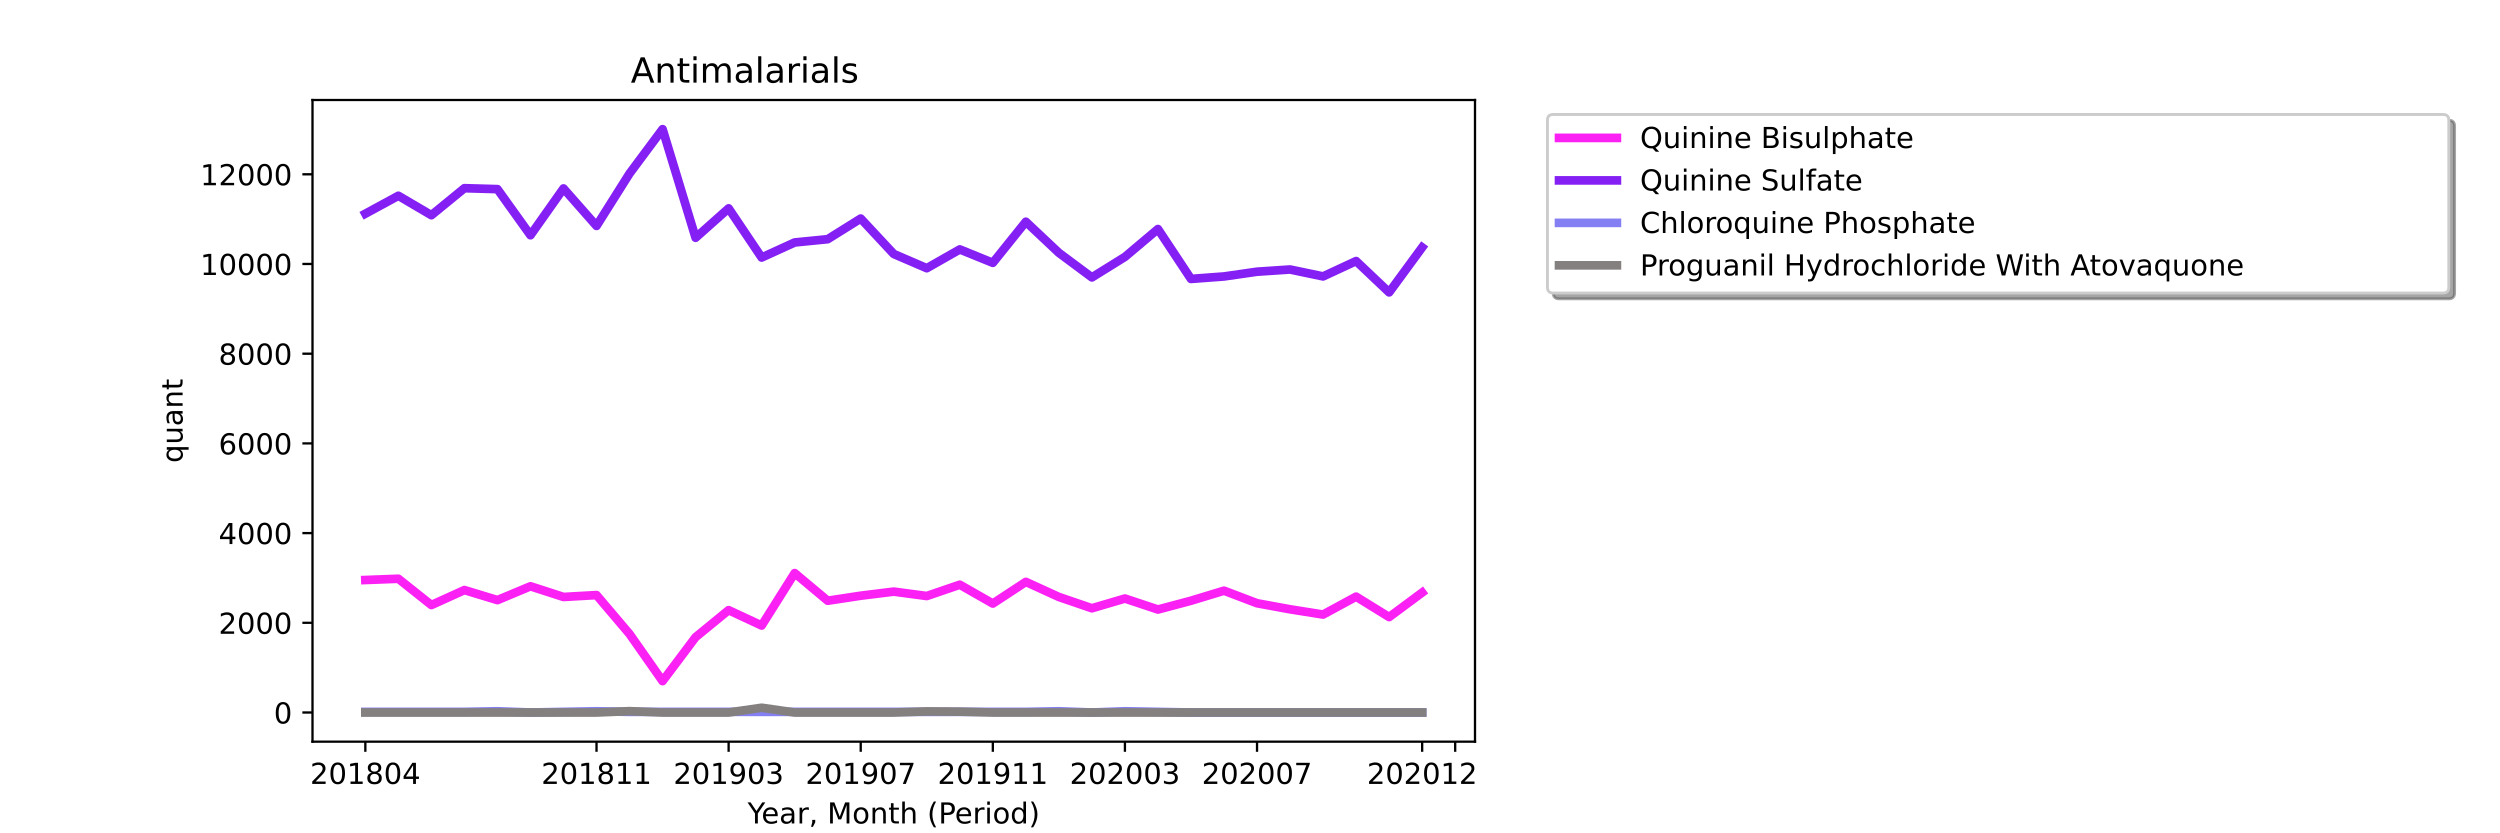 <?xml version="1.0" encoding="utf-8" standalone="no"?>
<!DOCTYPE svg PUBLIC "-//W3C//DTD SVG 1.1//EN"
  "http://www.w3.org/Graphics/SVG/1.1/DTD/svg11.dtd">
<!-- Created with matplotlib (https://matplotlib.org/) -->
<svg height="288pt" version="1.1" viewBox="0 0 864 288" width="864pt" xmlns="http://www.w3.org/2000/svg" xmlns:xlink="http://www.w3.org/1999/xlink">
 <defs>
  <style type="text/css">*{stroke-linecap:butt;stroke-linejoin:round;}</style>
 </defs>
 <g id="figure_1">
  <g id="patch_1">
   <path d="M 0 288 
L 864 288 
L 864 0 
L 0 0 
z
" style="fill:#ffffff;"/>
  </g>
  <g id="axes_1">
   <g id="patch_2">
    <path d="M 108 256.32 
L 509.76 256.32 
L 509.76 34.56 
L 108 34.56 
z
" style="fill:#ffffff;"/>
   </g>
   <g id="matplotlib.axis_1">
    <g id="xtick_1">
     <g id="line2d_1">
      <defs>
       <path d="M 0 0 
L 0 3.5 
" id="mbe19dbff1a" style="stroke:#000000;stroke-width:0.8;"/>
      </defs>
      <g>
       <use style="stroke:#000000;stroke-width:0.8;" x="126.262" xlink:href="#mbe19dbff1a" y="256.32"/>
      </g>
     </g>
     <g id="text_1">
      <!-- 201804 -->
      <g transform="translate(107.174 270.918)scale(0.1 -0.1)">
       <defs>
        <path d="M 19.188 8.297 
L 53.609 8.297 
L 53.609 0 
L 7.328 0 
L 7.328 8.297 
Q 12.938 14.109 22.625 23.891 
Q 32.328 33.688 34.812 36.531 
Q 39.547 41.844 41.422 45.531 
Q 43.312 49.219 43.312 52.781 
Q 43.312 58.594 39.234 62.25 
Q 35.156 65.922 28.609 65.922 
Q 23.969 65.922 18.812 64.312 
Q 13.672 62.703 7.812 59.422 
L 7.812 69.391 
Q 13.766 71.781 18.938 73 
Q 24.125 74.219 28.422 74.219 
Q 39.75 74.219 46.484 68.547 
Q 53.219 62.891 53.219 53.422 
Q 53.219 48.922 51.531 44.891 
Q 49.859 40.875 45.406 35.406 
Q 44.188 33.984 37.641 27.219 
Q 31.109 20.453 19.188 8.297 
z
" id="DejaVuSans-50"/>
        <path d="M 31.781 66.406 
Q 24.172 66.406 20.328 58.906 
Q 16.5 51.422 16.5 36.375 
Q 16.5 21.391 20.328 13.891 
Q 24.172 6.391 31.781 6.391 
Q 39.453 6.391 43.281 13.891 
Q 47.125 21.391 47.125 36.375 
Q 47.125 51.422 43.281 58.906 
Q 39.453 66.406 31.781 66.406 
z
M 31.781 74.219 
Q 44.047 74.219 50.516 64.516 
Q 56.984 54.828 56.984 36.375 
Q 56.984 17.969 50.516 8.266 
Q 44.047 -1.422 31.781 -1.422 
Q 19.531 -1.422 13.062 8.266 
Q 6.594 17.969 6.594 36.375 
Q 6.594 54.828 13.062 64.516 
Q 19.531 74.219 31.781 74.219 
z
" id="DejaVuSans-48"/>
        <path d="M 12.406 8.297 
L 28.516 8.297 
L 28.516 63.922 
L 10.984 60.406 
L 10.984 69.391 
L 28.422 72.906 
L 38.281 72.906 
L 38.281 8.297 
L 54.391 8.297 
L 54.391 0 
L 12.406 0 
z
" id="DejaVuSans-49"/>
        <path d="M 31.781 34.625 
Q 24.75 34.625 20.719 30.859 
Q 16.703 27.094 16.703 20.516 
Q 16.703 13.922 20.719 10.156 
Q 24.75 6.391 31.781 6.391 
Q 38.812 6.391 42.859 10.172 
Q 46.922 13.969 46.922 20.516 
Q 46.922 27.094 42.891 30.859 
Q 38.875 34.625 31.781 34.625 
z
M 21.922 38.812 
Q 15.578 40.375 12.031 44.719 
Q 8.5 49.078 8.5 55.328 
Q 8.5 64.062 14.719 69.141 
Q 20.953 74.219 31.781 74.219 
Q 42.672 74.219 48.875 69.141 
Q 55.078 64.062 55.078 55.328 
Q 55.078 49.078 51.531 44.719 
Q 48 40.375 41.703 38.812 
Q 48.828 37.156 52.797 32.312 
Q 56.781 27.484 56.781 20.516 
Q 56.781 9.906 50.312 4.234 
Q 43.844 -1.422 31.781 -1.422 
Q 19.734 -1.422 13.25 4.234 
Q 6.781 9.906 6.781 20.516 
Q 6.781 27.484 10.781 32.312 
Q 14.797 37.156 21.922 38.812 
z
M 18.312 54.391 
Q 18.312 48.734 21.844 45.562 
Q 25.391 42.391 31.781 42.391 
Q 38.141 42.391 41.719 45.562 
Q 45.312 48.734 45.312 54.391 
Q 45.312 60.062 41.719 63.234 
Q 38.141 66.406 31.781 66.406 
Q 25.391 66.406 21.844 63.234 
Q 18.312 60.062 18.312 54.391 
z
" id="DejaVuSans-56"/>
        <path d="M 37.797 64.312 
L 12.891 25.391 
L 37.797 25.391 
z
M 35.203 72.906 
L 47.609 72.906 
L 47.609 25.391 
L 58.016 25.391 
L 58.016 17.188 
L 47.609 17.188 
L 47.609 0 
L 37.797 0 
L 37.797 17.188 
L 4.891 17.188 
L 4.891 26.703 
z
" id="DejaVuSans-52"/>
       </defs>
       <use xlink:href="#DejaVuSans-50"/>
       <use x="63.623" xlink:href="#DejaVuSans-48"/>
       <use x="127.246" xlink:href="#DejaVuSans-49"/>
       <use x="190.869" xlink:href="#DejaVuSans-56"/>
       <use x="254.492" xlink:href="#DejaVuSans-48"/>
       <use x="318.115" xlink:href="#DejaVuSans-52"/>
      </g>
     </g>
    </g>
    <g id="xtick_2">
     <g id="line2d_2">
      <g>
       <use style="stroke:#000000;stroke-width:0.8;" x="206.157" xlink:href="#mbe19dbff1a" y="256.32"/>
      </g>
     </g>
     <g id="text_2">
      <!-- 201811 -->
      <g transform="translate(187.07 270.918)scale(0.1 -0.1)">
       <use xlink:href="#DejaVuSans-50"/>
       <use x="63.623" xlink:href="#DejaVuSans-48"/>
       <use x="127.246" xlink:href="#DejaVuSans-49"/>
       <use x="190.869" xlink:href="#DejaVuSans-56"/>
       <use x="254.492" xlink:href="#DejaVuSans-49"/>
       <use x="318.115" xlink:href="#DejaVuSans-49"/>
      </g>
     </g>
    </g>
    <g id="xtick_3">
     <g id="line2d_3">
      <g>
       <use style="stroke:#000000;stroke-width:0.8;" x="251.812" xlink:href="#mbe19dbff1a" y="256.32"/>
      </g>
     </g>
     <g id="text_3">
      <!-- 201903 -->
      <g transform="translate(232.724 270.918)scale(0.1 -0.1)">
       <defs>
        <path d="M 10.984 1.516 
L 10.984 10.5 
Q 14.703 8.734 18.5 7.812 
Q 22.312 6.891 25.984 6.891 
Q 35.75 6.891 40.891 13.453 
Q 46.047 20.016 46.781 33.406 
Q 43.953 29.203 39.594 26.953 
Q 35.25 24.703 29.984 24.703 
Q 19.047 24.703 12.672 31.312 
Q 6.297 37.938 6.297 49.422 
Q 6.297 60.641 12.938 67.422 
Q 19.578 74.219 30.609 74.219 
Q 43.266 74.219 49.922 64.516 
Q 56.594 54.828 56.594 36.375 
Q 56.594 19.141 48.406 8.859 
Q 40.234 -1.422 26.422 -1.422 
Q 22.703 -1.422 18.891 -0.688 
Q 15.094 0.047 10.984 1.516 
z
M 30.609 32.422 
Q 37.25 32.422 41.125 36.953 
Q 45.016 41.5 45.016 49.422 
Q 45.016 57.281 41.125 61.844 
Q 37.25 66.406 30.609 66.406 
Q 23.969 66.406 20.094 61.844 
Q 16.219 57.281 16.219 49.422 
Q 16.219 41.5 20.094 36.953 
Q 23.969 32.422 30.609 32.422 
z
" id="DejaVuSans-57"/>
        <path d="M 40.578 39.312 
Q 47.656 37.797 51.625 33 
Q 55.609 28.219 55.609 21.188 
Q 55.609 10.406 48.188 4.484 
Q 40.766 -1.422 27.094 -1.422 
Q 22.516 -1.422 17.656 -0.516 
Q 12.797 0.391 7.625 2.203 
L 7.625 11.719 
Q 11.719 9.328 16.594 8.109 
Q 21.484 6.891 26.812 6.891 
Q 36.078 6.891 40.938 10.547 
Q 45.797 14.203 45.797 21.188 
Q 45.797 27.641 41.281 31.266 
Q 36.766 34.906 28.719 34.906 
L 20.219 34.906 
L 20.219 43.016 
L 29.109 43.016 
Q 36.375 43.016 40.234 45.922 
Q 44.094 48.828 44.094 54.297 
Q 44.094 59.906 40.109 62.906 
Q 36.141 65.922 28.719 65.922 
Q 24.656 65.922 20.016 65.031 
Q 15.375 64.156 9.812 62.312 
L 9.812 71.094 
Q 15.438 72.656 20.344 73.438 
Q 25.25 74.219 29.594 74.219 
Q 40.828 74.219 47.359 69.109 
Q 53.906 64.016 53.906 55.328 
Q 53.906 49.266 50.438 45.094 
Q 46.969 40.922 40.578 39.312 
z
" id="DejaVuSans-51"/>
       </defs>
       <use xlink:href="#DejaVuSans-50"/>
       <use x="63.623" xlink:href="#DejaVuSans-48"/>
       <use x="127.246" xlink:href="#DejaVuSans-49"/>
       <use x="190.869" xlink:href="#DejaVuSans-57"/>
       <use x="254.492" xlink:href="#DejaVuSans-48"/>
       <use x="318.115" xlink:href="#DejaVuSans-51"/>
      </g>
     </g>
    </g>
    <g id="xtick_4">
     <g id="line2d_4">
      <g>
       <use style="stroke:#000000;stroke-width:0.8;" x="297.466" xlink:href="#mbe19dbff1a" y="256.32"/>
      </g>
     </g>
     <g id="text_4">
      <!-- 201907 -->
      <g transform="translate(278.379 270.918)scale(0.1 -0.1)">
       <defs>
        <path d="M 8.203 72.906 
L 55.078 72.906 
L 55.078 68.703 
L 28.609 0 
L 18.312 0 
L 43.219 64.594 
L 8.203 64.594 
z
" id="DejaVuSans-55"/>
       </defs>
       <use xlink:href="#DejaVuSans-50"/>
       <use x="63.623" xlink:href="#DejaVuSans-48"/>
       <use x="127.246" xlink:href="#DejaVuSans-49"/>
       <use x="190.869" xlink:href="#DejaVuSans-57"/>
       <use x="254.492" xlink:href="#DejaVuSans-48"/>
       <use x="318.115" xlink:href="#DejaVuSans-55"/>
      </g>
     </g>
    </g>
    <g id="xtick_5">
     <g id="line2d_5">
      <g>
       <use style="stroke:#000000;stroke-width:0.8;" x="343.121" xlink:href="#mbe19dbff1a" y="256.32"/>
      </g>
     </g>
     <g id="text_5">
      <!-- 201911 -->
      <g transform="translate(324.033 270.918)scale(0.1 -0.1)">
       <use xlink:href="#DejaVuSans-50"/>
       <use x="63.623" xlink:href="#DejaVuSans-48"/>
       <use x="127.246" xlink:href="#DejaVuSans-49"/>
       <use x="190.869" xlink:href="#DejaVuSans-57"/>
       <use x="254.492" xlink:href="#DejaVuSans-49"/>
       <use x="318.115" xlink:href="#DejaVuSans-49"/>
      </g>
     </g>
    </g>
    <g id="xtick_6">
     <g id="line2d_6">
      <g>
       <use style="stroke:#000000;stroke-width:0.8;" x="388.775" xlink:href="#mbe19dbff1a" y="256.32"/>
      </g>
     </g>
     <g id="text_6">
      <!-- 202003 -->
      <g transform="translate(369.688 270.918)scale(0.1 -0.1)">
       <use xlink:href="#DejaVuSans-50"/>
       <use x="63.623" xlink:href="#DejaVuSans-48"/>
       <use x="127.246" xlink:href="#DejaVuSans-50"/>
       <use x="190.869" xlink:href="#DejaVuSans-48"/>
       <use x="254.492" xlink:href="#DejaVuSans-48"/>
       <use x="318.115" xlink:href="#DejaVuSans-51"/>
      </g>
     </g>
    </g>
    <g id="xtick_7">
     <g id="line2d_7">
      <g>
       <use style="stroke:#000000;stroke-width:0.8;" x="434.43" xlink:href="#mbe19dbff1a" y="256.32"/>
      </g>
     </g>
     <g id="text_7">
      <!-- 202007 -->
      <g transform="translate(415.342 270.918)scale(0.1 -0.1)">
       <use xlink:href="#DejaVuSans-50"/>
       <use x="63.623" xlink:href="#DejaVuSans-48"/>
       <use x="127.246" xlink:href="#DejaVuSans-50"/>
       <use x="190.869" xlink:href="#DejaVuSans-48"/>
       <use x="254.492" xlink:href="#DejaVuSans-48"/>
       <use x="318.115" xlink:href="#DejaVuSans-55"/>
      </g>
     </g>
    </g>
    <g id="xtick_8">
     <g id="line2d_8">
      <g>
       <use style="stroke:#000000;stroke-width:0.8;" x="491.498" xlink:href="#mbe19dbff1a" y="256.32"/>
      </g>
     </g>
     <g id="text_8">
      <!-- 202012 -->
      <g transform="translate(472.411 270.918)scale(0.1 -0.1)">
       <use xlink:href="#DejaVuSans-50"/>
       <use x="63.623" xlink:href="#DejaVuSans-48"/>
       <use x="127.246" xlink:href="#DejaVuSans-50"/>
       <use x="190.869" xlink:href="#DejaVuSans-48"/>
       <use x="254.492" xlink:href="#DejaVuSans-49"/>
       <use x="318.115" xlink:href="#DejaVuSans-50"/>
      </g>
     </g>
    </g>
    <g id="xtick_9">
     <g id="line2d_9">
      <g>
       <use style="stroke:#000000;stroke-width:0.8;" x="502.912" xlink:href="#mbe19dbff1a" y="256.32"/>
      </g>
     </g>
    </g>
    <g id="text_9">
     <!-- Year, Month (Period) -->
     <g transform="translate(258.364 284.597)scale(0.1 -0.1)">
      <defs>
       <path d="M -0.203 72.906 
L 10.406 72.906 
L 30.609 42.922 
L 50.688 72.906 
L 61.281 72.906 
L 35.5 34.719 
L 35.5 0 
L 25.594 0 
L 25.594 34.719 
z
" id="DejaVuSans-89"/>
       <path d="M 56.203 29.594 
L 56.203 25.203 
L 14.891 25.203 
Q 15.484 15.922 20.484 11.062 
Q 25.484 6.203 34.422 6.203 
Q 39.594 6.203 44.453 7.469 
Q 49.312 8.734 54.109 11.281 
L 54.109 2.781 
Q 49.266 0.734 44.188 -0.344 
Q 39.109 -1.422 33.891 -1.422 
Q 20.797 -1.422 13.156 6.188 
Q 5.516 13.812 5.516 26.812 
Q 5.516 40.234 12.766 48.109 
Q 20.016 56 32.328 56 
Q 43.359 56 49.781 48.891 
Q 56.203 41.797 56.203 29.594 
z
M 47.219 32.234 
Q 47.125 39.594 43.094 43.984 
Q 39.062 48.391 32.422 48.391 
Q 24.906 48.391 20.391 44.141 
Q 15.875 39.891 15.188 32.172 
z
" id="DejaVuSans-101"/>
       <path d="M 34.281 27.484 
Q 23.391 27.484 19.188 25 
Q 14.984 22.516 14.984 16.5 
Q 14.984 11.719 18.141 8.906 
Q 21.297 6.109 26.703 6.109 
Q 34.188 6.109 38.703 11.406 
Q 43.219 16.703 43.219 25.484 
L 43.219 27.484 
z
M 52.203 31.203 
L 52.203 0 
L 43.219 0 
L 43.219 8.297 
Q 40.141 3.328 35.547 0.953 
Q 30.953 -1.422 24.312 -1.422 
Q 15.922 -1.422 10.953 3.297 
Q 6 8.016 6 15.922 
Q 6 25.141 12.172 29.828 
Q 18.359 34.516 30.609 34.516 
L 43.219 34.516 
L 43.219 35.406 
Q 43.219 41.609 39.141 45 
Q 35.062 48.391 27.688 48.391 
Q 23 48.391 18.547 47.266 
Q 14.109 46.141 10.016 43.891 
L 10.016 52.203 
Q 14.938 54.109 19.578 55.047 
Q 24.219 56 28.609 56 
Q 40.484 56 46.344 49.844 
Q 52.203 43.703 52.203 31.203 
z
" id="DejaVuSans-97"/>
       <path d="M 41.109 46.297 
Q 39.594 47.172 37.812 47.578 
Q 36.031 48 33.891 48 
Q 26.266 48 22.188 43.047 
Q 18.109 38.094 18.109 28.812 
L 18.109 0 
L 9.078 0 
L 9.078 54.688 
L 18.109 54.688 
L 18.109 46.188 
Q 20.953 51.172 25.484 53.578 
Q 30.031 56 36.531 56 
Q 37.453 56 38.578 55.875 
Q 39.703 55.766 41.062 55.516 
z
" id="DejaVuSans-114"/>
       <path d="M 11.719 12.406 
L 22.016 12.406 
L 22.016 4 
L 14.016 -11.625 
L 7.719 -11.625 
L 11.719 4 
z
" id="DejaVuSans-44"/>
       <path id="DejaVuSans-32"/>
       <path d="M 9.812 72.906 
L 24.516 72.906 
L 43.109 23.297 
L 61.812 72.906 
L 76.516 72.906 
L 76.516 0 
L 66.891 0 
L 66.891 64.016 
L 48.094 14.016 
L 38.188 14.016 
L 19.391 64.016 
L 19.391 0 
L 9.812 0 
z
" id="DejaVuSans-77"/>
       <path d="M 30.609 48.391 
Q 23.391 48.391 19.188 42.75 
Q 14.984 37.109 14.984 27.297 
Q 14.984 17.484 19.156 11.844 
Q 23.344 6.203 30.609 6.203 
Q 37.797 6.203 41.984 11.859 
Q 46.188 17.531 46.188 27.297 
Q 46.188 37.016 41.984 42.703 
Q 37.797 48.391 30.609 48.391 
z
M 30.609 56 
Q 42.328 56 49.016 48.375 
Q 55.719 40.766 55.719 27.297 
Q 55.719 13.875 49.016 6.219 
Q 42.328 -1.422 30.609 -1.422 
Q 18.844 -1.422 12.172 6.219 
Q 5.516 13.875 5.516 27.297 
Q 5.516 40.766 12.172 48.375 
Q 18.844 56 30.609 56 
z
" id="DejaVuSans-111"/>
       <path d="M 54.891 33.016 
L 54.891 0 
L 45.906 0 
L 45.906 32.719 
Q 45.906 40.484 42.875 44.328 
Q 39.844 48.188 33.797 48.188 
Q 26.516 48.188 22.312 43.547 
Q 18.109 38.922 18.109 30.906 
L 18.109 0 
L 9.078 0 
L 9.078 54.688 
L 18.109 54.688 
L 18.109 46.188 
Q 21.344 51.125 25.703 53.562 
Q 30.078 56 35.797 56 
Q 45.219 56 50.047 50.172 
Q 54.891 44.344 54.891 33.016 
z
" id="DejaVuSans-110"/>
       <path d="M 18.312 70.219 
L 18.312 54.688 
L 36.812 54.688 
L 36.812 47.703 
L 18.312 47.703 
L 18.312 18.016 
Q 18.312 11.328 20.141 9.422 
Q 21.969 7.516 27.594 7.516 
L 36.812 7.516 
L 36.812 0 
L 27.594 0 
Q 17.188 0 13.234 3.875 
Q 9.281 7.766 9.281 18.016 
L 9.281 47.703 
L 2.688 47.703 
L 2.688 54.688 
L 9.281 54.688 
L 9.281 70.219 
z
" id="DejaVuSans-116"/>
       <path d="M 54.891 33.016 
L 54.891 0 
L 45.906 0 
L 45.906 32.719 
Q 45.906 40.484 42.875 44.328 
Q 39.844 48.188 33.797 48.188 
Q 26.516 48.188 22.312 43.547 
Q 18.109 38.922 18.109 30.906 
L 18.109 0 
L 9.078 0 
L 9.078 75.984 
L 18.109 75.984 
L 18.109 46.188 
Q 21.344 51.125 25.703 53.562 
Q 30.078 56 35.797 56 
Q 45.219 56 50.047 50.172 
Q 54.891 44.344 54.891 33.016 
z
" id="DejaVuSans-104"/>
       <path d="M 31 75.875 
Q 24.469 64.656 21.281 53.656 
Q 18.109 42.672 18.109 31.391 
Q 18.109 20.125 21.312 9.062 
Q 24.516 -2 31 -13.188 
L 23.188 -13.188 
Q 15.875 -1.703 12.234 9.375 
Q 8.594 20.453 8.594 31.391 
Q 8.594 42.281 12.203 53.312 
Q 15.828 64.359 23.188 75.875 
z
" id="DejaVuSans-40"/>
       <path d="M 19.672 64.797 
L 19.672 37.406 
L 32.078 37.406 
Q 38.969 37.406 42.719 40.969 
Q 46.484 44.531 46.484 51.125 
Q 46.484 57.672 42.719 61.234 
Q 38.969 64.797 32.078 64.797 
z
M 9.812 72.906 
L 32.078 72.906 
Q 44.344 72.906 50.609 67.359 
Q 56.891 61.812 56.891 51.125 
Q 56.891 40.328 50.609 34.812 
Q 44.344 29.297 32.078 29.297 
L 19.672 29.297 
L 19.672 0 
L 9.812 0 
z
" id="DejaVuSans-80"/>
       <path d="M 9.422 54.688 
L 18.406 54.688 
L 18.406 0 
L 9.422 0 
z
M 9.422 75.984 
L 18.406 75.984 
L 18.406 64.594 
L 9.422 64.594 
z
" id="DejaVuSans-105"/>
       <path d="M 45.406 46.391 
L 45.406 75.984 
L 54.391 75.984 
L 54.391 0 
L 45.406 0 
L 45.406 8.203 
Q 42.578 3.328 38.25 0.953 
Q 33.938 -1.422 27.875 -1.422 
Q 17.969 -1.422 11.734 6.484 
Q 5.516 14.406 5.516 27.297 
Q 5.516 40.188 11.734 48.094 
Q 17.969 56 27.875 56 
Q 33.938 56 38.25 53.625 
Q 42.578 51.266 45.406 46.391 
z
M 14.797 27.297 
Q 14.797 17.391 18.875 11.75 
Q 22.953 6.109 30.078 6.109 
Q 37.203 6.109 41.297 11.75 
Q 45.406 17.391 45.406 27.297 
Q 45.406 37.203 41.297 42.844 
Q 37.203 48.484 30.078 48.484 
Q 22.953 48.484 18.875 42.844 
Q 14.797 37.203 14.797 27.297 
z
" id="DejaVuSans-100"/>
       <path d="M 8.016 75.875 
L 15.828 75.875 
Q 23.141 64.359 26.781 53.312 
Q 30.422 42.281 30.422 31.391 
Q 30.422 20.453 26.781 9.375 
Q 23.141 -1.703 15.828 -13.188 
L 8.016 -13.188 
Q 14.5 -2 17.703 9.062 
Q 20.906 20.125 20.906 31.391 
Q 20.906 42.672 17.703 53.656 
Q 14.5 64.656 8.016 75.875 
z
" id="DejaVuSans-41"/>
      </defs>
      <use xlink:href="#DejaVuSans-89"/>
      <use x="47.834" xlink:href="#DejaVuSans-101"/>
      <use x="109.357" xlink:href="#DejaVuSans-97"/>
      <use x="170.637" xlink:href="#DejaVuSans-114"/>
      <use x="211.75" xlink:href="#DejaVuSans-44"/>
      <use x="243.537" xlink:href="#DejaVuSans-32"/>
      <use x="275.324" xlink:href="#DejaVuSans-77"/>
      <use x="361.604" xlink:href="#DejaVuSans-111"/>
      <use x="422.785" xlink:href="#DejaVuSans-110"/>
      <use x="486.164" xlink:href="#DejaVuSans-116"/>
      <use x="525.373" xlink:href="#DejaVuSans-104"/>
      <use x="588.752" xlink:href="#DejaVuSans-32"/>
      <use x="620.539" xlink:href="#DejaVuSans-40"/>
      <use x="659.553" xlink:href="#DejaVuSans-80"/>
      <use x="716.23" xlink:href="#DejaVuSans-101"/>
      <use x="777.754" xlink:href="#DejaVuSans-114"/>
      <use x="818.867" xlink:href="#DejaVuSans-105"/>
      <use x="846.65" xlink:href="#DejaVuSans-111"/>
      <use x="907.832" xlink:href="#DejaVuSans-100"/>
      <use x="971.309" xlink:href="#DejaVuSans-41"/>
     </g>
    </g>
   </g>
   <g id="matplotlib.axis_2">
    <g id="ytick_1">
     <g id="line2d_10">
      <defs>
       <path d="M 0 0 
L -3.5 0 
" id="m6374a1018d" style="stroke:#000000;stroke-width:0.8;"/>
      </defs>
      <g>
       <use style="stroke:#000000;stroke-width:0.8;" x="108" xlink:href="#m6374a1018d" y="246.24"/>
      </g>
     </g>
     <g id="text_10">
      <!-- 0 -->
      <g transform="translate(94.638 250.039)scale(0.1 -0.1)">
       <use xlink:href="#DejaVuSans-48"/>
      </g>
     </g>
    </g>
    <g id="ytick_2">
     <g id="line2d_11">
      <g>
       <use style="stroke:#000000;stroke-width:0.8;" x="108" xlink:href="#m6374a1018d" y="215.239"/>
      </g>
     </g>
     <g id="text_11">
      <!-- 2000 -->
      <g transform="translate(75.55 219.038)scale(0.1 -0.1)">
       <use xlink:href="#DejaVuSans-50"/>
       <use x="63.623" xlink:href="#DejaVuSans-48"/>
       <use x="127.246" xlink:href="#DejaVuSans-48"/>
       <use x="190.869" xlink:href="#DejaVuSans-48"/>
      </g>
     </g>
    </g>
    <g id="ytick_3">
     <g id="line2d_12">
      <g>
       <use style="stroke:#000000;stroke-width:0.8;" x="108" xlink:href="#m6374a1018d" y="184.238"/>
      </g>
     </g>
     <g id="text_12">
      <!-- 4000 -->
      <g transform="translate(75.55 188.037)scale(0.1 -0.1)">
       <use xlink:href="#DejaVuSans-52"/>
       <use x="63.623" xlink:href="#DejaVuSans-48"/>
       <use x="127.246" xlink:href="#DejaVuSans-48"/>
       <use x="190.869" xlink:href="#DejaVuSans-48"/>
      </g>
     </g>
    </g>
    <g id="ytick_4">
     <g id="line2d_13">
      <g>
       <use style="stroke:#000000;stroke-width:0.8;" x="108" xlink:href="#m6374a1018d" y="153.237"/>
      </g>
     </g>
     <g id="text_13">
      <!-- 6000 -->
      <g transform="translate(75.55 157.036)scale(0.1 -0.1)">
       <defs>
        <path d="M 33.016 40.375 
Q 26.375 40.375 22.484 35.828 
Q 18.609 31.297 18.609 23.391 
Q 18.609 15.531 22.484 10.953 
Q 26.375 6.391 33.016 6.391 
Q 39.656 6.391 43.531 10.953 
Q 47.406 15.531 47.406 23.391 
Q 47.406 31.297 43.531 35.828 
Q 39.656 40.375 33.016 40.375 
z
M 52.594 71.297 
L 52.594 62.312 
Q 48.875 64.062 45.094 64.984 
Q 41.312 65.922 37.594 65.922 
Q 27.828 65.922 22.672 59.328 
Q 17.531 52.734 16.797 39.406 
Q 19.672 43.656 24.016 45.922 
Q 28.375 48.188 33.594 48.188 
Q 44.578 48.188 50.953 41.516 
Q 57.328 34.859 57.328 23.391 
Q 57.328 12.156 50.688 5.359 
Q 44.047 -1.422 33.016 -1.422 
Q 20.359 -1.422 13.672 8.266 
Q 6.984 17.969 6.984 36.375 
Q 6.984 53.656 15.188 63.938 
Q 23.391 74.219 37.203 74.219 
Q 40.922 74.219 44.703 73.484 
Q 48.484 72.75 52.594 71.297 
z
" id="DejaVuSans-54"/>
       </defs>
       <use xlink:href="#DejaVuSans-54"/>
       <use x="63.623" xlink:href="#DejaVuSans-48"/>
       <use x="127.246" xlink:href="#DejaVuSans-48"/>
       <use x="190.869" xlink:href="#DejaVuSans-48"/>
      </g>
     </g>
    </g>
    <g id="ytick_5">
     <g id="line2d_14">
      <g>
       <use style="stroke:#000000;stroke-width:0.8;" x="108" xlink:href="#m6374a1018d" y="122.236"/>
      </g>
     </g>
     <g id="text_14">
      <!-- 8000 -->
      <g transform="translate(75.55 126.035)scale(0.1 -0.1)">
       <use xlink:href="#DejaVuSans-56"/>
       <use x="63.623" xlink:href="#DejaVuSans-48"/>
       <use x="127.246" xlink:href="#DejaVuSans-48"/>
       <use x="190.869" xlink:href="#DejaVuSans-48"/>
      </g>
     </g>
    </g>
    <g id="ytick_6">
     <g id="line2d_15">
      <g>
       <use style="stroke:#000000;stroke-width:0.8;" x="108" xlink:href="#m6374a1018d" y="91.235"/>
      </g>
     </g>
     <g id="text_15">
      <!-- 10000 -->
      <g transform="translate(69.188 95.034)scale(0.1 -0.1)">
       <use xlink:href="#DejaVuSans-49"/>
       <use x="63.623" xlink:href="#DejaVuSans-48"/>
       <use x="127.246" xlink:href="#DejaVuSans-48"/>
       <use x="190.869" xlink:href="#DejaVuSans-48"/>
       <use x="254.492" xlink:href="#DejaVuSans-48"/>
      </g>
     </g>
    </g>
    <g id="ytick_7">
     <g id="line2d_16">
      <g>
       <use style="stroke:#000000;stroke-width:0.8;" x="108" xlink:href="#m6374a1018d" y="60.234"/>
      </g>
     </g>
     <g id="text_16">
      <!-- 12000 -->
      <g transform="translate(69.188 64.033)scale(0.1 -0.1)">
       <use xlink:href="#DejaVuSans-49"/>
       <use x="63.623" xlink:href="#DejaVuSans-50"/>
       <use x="127.246" xlink:href="#DejaVuSans-48"/>
       <use x="190.869" xlink:href="#DejaVuSans-48"/>
       <use x="254.492" xlink:href="#DejaVuSans-48"/>
      </g>
     </g>
    </g>
    <g id="text_17">
     <!-- quant -->
     <g transform="translate(63.108 159.976)rotate(-90)scale(0.1 -0.1)">
      <defs>
       <path d="M 14.797 27.297 
Q 14.797 17.391 18.875 11.75 
Q 22.953 6.109 30.078 6.109 
Q 37.203 6.109 41.297 11.75 
Q 45.406 17.391 45.406 27.297 
Q 45.406 37.203 41.297 42.844 
Q 37.203 48.484 30.078 48.484 
Q 22.953 48.484 18.875 42.844 
Q 14.797 37.203 14.797 27.297 
z
M 45.406 8.203 
Q 42.578 3.328 38.25 0.953 
Q 33.938 -1.422 27.875 -1.422 
Q 17.969 -1.422 11.734 6.484 
Q 5.516 14.406 5.516 27.297 
Q 5.516 40.188 11.734 48.094 
Q 17.969 56 27.875 56 
Q 33.938 56 38.25 53.625 
Q 42.578 51.266 45.406 46.391 
L 45.406 54.688 
L 54.391 54.688 
L 54.391 -20.797 
L 45.406 -20.797 
z
" id="DejaVuSans-113"/>
       <path d="M 8.5 21.578 
L 8.5 54.688 
L 17.484 54.688 
L 17.484 21.922 
Q 17.484 14.156 20.5 10.266 
Q 23.531 6.391 29.594 6.391 
Q 36.859 6.391 41.078 11.031 
Q 45.312 15.672 45.312 23.688 
L 45.312 54.688 
L 54.297 54.688 
L 54.297 0 
L 45.312 0 
L 45.312 8.406 
Q 42.047 3.422 37.719 1 
Q 33.406 -1.422 27.688 -1.422 
Q 18.266 -1.422 13.375 4.438 
Q 8.5 10.297 8.5 21.578 
z
M 31.109 56 
z
" id="DejaVuSans-117"/>
      </defs>
      <use xlink:href="#DejaVuSans-113"/>
      <use x="63.477" xlink:href="#DejaVuSans-117"/>
      <use x="126.855" xlink:href="#DejaVuSans-97"/>
      <use x="188.135" xlink:href="#DejaVuSans-110"/>
      <use x="251.514" xlink:href="#DejaVuSans-116"/>
     </g>
    </g>
   </g>
   <g id="line2d_17">
    <path clip-path="url(#p5b9db85632)" d="M 126.262 200.451 
L 137.675 200.017 
L 149.089 209.101 
L 160.503 203.924 
L 171.916 207.396 
L 183.33 202.621 
L 194.744 206.311 
L 206.157 205.66 
L 217.571 219.114 
L 228.985 235.39 
L 240.398 220.199 
L 251.812 210.868 
L 263.225 216.184 
L 274.639 198.064 
L 286.053 207.613 
L 297.466 205.877 
L 308.88 204.466 
L 320.294 205.985 
L 331.707 202.079 
L 343.121 208.589 
L 354.535 201.102 
L 365.948 206.311 
L 377.362 210.217 
L 388.775 206.853 
L 400.189 210.651 
L 411.603 207.613 
L 423.016 204.141 
L 434.43 208.481 
L 445.844 210.573 
L 457.257 212.387 
L 468.671 206.202 
L 480.085 213.255 
L 491.498 204.792 
" style="fill:none;stroke:#fb20f3;stroke-linecap:square;stroke-width:3;"/>
   </g>
   <g id="line2d_18">
    <path clip-path="url(#p5b9db85632)" d="M 126.262 73.859 
L 137.675 67.658 
L 149.089 74.37 
L 160.503 65.039 
L 171.916 65.364 
L 183.33 81.299 
L 194.744 65.132 
L 206.157 78.075 
L 217.571 59.97 
L 228.985 44.64 
L 240.398 82.167 
L 251.812 72.014 
L 263.225 89.003 
L 274.639 83.794 
L 286.053 82.663 
L 297.466 75.533 
L 308.88 87.778 
L 320.294 92.692 
L 331.707 86.197 
L 343.121 90.832 
L 354.535 76.633 
L 365.948 87.375 
L 377.362 95.869 
L 388.775 88.786 
L 400.189 79.16 
L 411.603 96.396 
L 423.016 95.544 
L 434.43 93.901 
L 445.844 93.141 
L 457.257 95.528 
L 468.671 90.227 
L 480.085 101.046 
L 491.498 85.499 
" style="fill:none;stroke:#8420f3;stroke-linecap:square;stroke-width:3;"/>
   </g>
   <g id="line2d_19">
    <path clip-path="url(#p5b9db85632)" d="M 126.262 246.023 
L 137.675 246.023 
L 149.089 246.023 
L 160.503 246.023 
L 171.916 245.806 
L 183.33 246.24 
L 194.744 246.023 
L 206.157 245.806 
L 217.571 246.023 
L 228.985 246.023 
L 240.398 246.023 
L 251.812 246.023 
L 263.225 246.023 
L 274.639 246.023 
L 286.053 246.023 
L 297.466 246.023 
L 308.88 246.023 
L 320.294 246.023 
L 331.707 246.023 
L 343.121 246.023 
L 354.535 246.023 
L 365.948 245.806 
L 377.362 246.24 
L 388.775 245.806 
L 400.189 246.023 
L 411.603 246.24 
L 423.016 246.24 
L 434.43 246.24 
L 445.844 246.24 
L 457.257 246.24 
L 468.671 246.24 
L 480.085 246.24 
L 491.498 246.24 
" style="fill:none;stroke:#8480f3;stroke-linecap:square;stroke-width:3;"/>
   </g>
   <g id="line2d_20">
    <path clip-path="url(#p5b9db85632)" d="M 126.262 246.24 
L 137.675 246.24 
L 149.089 246.24 
L 160.503 246.24 
L 171.916 246.24 
L 183.33 246.24 
L 194.744 246.24 
L 206.157 246.24 
L 217.571 245.775 
L 228.985 246.24 
L 240.398 246.24 
L 251.812 246.24 
L 263.225 244.597 
L 274.639 246.24 
L 286.053 246.24 
L 297.466 246.24 
L 308.88 246.24 
L 320.294 245.868 
L 331.707 245.945 
L 343.121 246.24 
L 354.535 246.24 
L 365.948 246.24 
L 377.362 246.24 
L 388.775 246.24 
L 400.189 246.24 
L 411.603 246.24 
L 423.016 246.24 
L 434.43 246.24 
L 445.844 246.24 
L 457.257 246.24 
L 468.671 246.24 
L 480.085 246.24 
L 491.498 246.24 
" style="fill:none;stroke:#84807f;stroke-linecap:square;stroke-width:3;"/>
   </g>
   <g id="patch_3">
    <path d="M 108 256.32 
L 108 34.56 
" style="fill:none;stroke:#000000;stroke-linecap:square;stroke-linejoin:miter;stroke-width:0.8;"/>
   </g>
   <g id="patch_4">
    <path d="M 509.76 256.32 
L 509.76 34.56 
" style="fill:none;stroke:#000000;stroke-linecap:square;stroke-linejoin:miter;stroke-width:0.8;"/>
   </g>
   <g id="patch_5">
    <path d="M 108 256.32 
L 509.76 256.32 
" style="fill:none;stroke:#000000;stroke-linecap:square;stroke-linejoin:miter;stroke-width:0.8;"/>
   </g>
   <g id="patch_6">
    <path d="M 108 34.56 
L 509.76 34.56 
" style="fill:none;stroke:#000000;stroke-linecap:square;stroke-linejoin:miter;stroke-width:0.8;"/>
   </g>
   <g id="text_18">
    <!-- Antimalarials                            -->
    <g transform="translate(218.001 28.56)scale(0.12 -0.12)">
     <defs>
      <path d="M 34.188 63.188 
L 20.797 26.906 
L 47.609 26.906 
z
M 28.609 72.906 
L 39.797 72.906 
L 67.578 0 
L 57.328 0 
L 50.688 18.703 
L 17.828 18.703 
L 11.188 0 
L 0.781 0 
z
" id="DejaVuSans-65"/>
      <path d="M 52 44.188 
Q 55.375 50.25 60.062 53.125 
Q 64.75 56 71.094 56 
Q 79.641 56 84.281 50.016 
Q 88.922 44.047 88.922 33.016 
L 88.922 0 
L 79.891 0 
L 79.891 32.719 
Q 79.891 40.578 77.094 44.375 
Q 74.312 48.188 68.609 48.188 
Q 61.625 48.188 57.562 43.547 
Q 53.516 38.922 53.516 30.906 
L 53.516 0 
L 44.484 0 
L 44.484 32.719 
Q 44.484 40.625 41.703 44.406 
Q 38.922 48.188 33.109 48.188 
Q 26.219 48.188 22.156 43.531 
Q 18.109 38.875 18.109 30.906 
L 18.109 0 
L 9.078 0 
L 9.078 54.688 
L 18.109 54.688 
L 18.109 46.188 
Q 21.188 51.219 25.484 53.609 
Q 29.781 56 35.688 56 
Q 41.656 56 45.828 52.969 
Q 50 49.953 52 44.188 
z
" id="DejaVuSans-109"/>
      <path d="M 9.422 75.984 
L 18.406 75.984 
L 18.406 0 
L 9.422 0 
z
" id="DejaVuSans-108"/>
      <path d="M 44.281 53.078 
L 44.281 44.578 
Q 40.484 46.531 36.375 47.5 
Q 32.281 48.484 27.875 48.484 
Q 21.188 48.484 17.844 46.438 
Q 14.5 44.391 14.5 40.281 
Q 14.5 37.156 16.891 35.375 
Q 19.281 33.594 26.516 31.984 
L 29.594 31.297 
Q 39.156 29.25 43.188 25.516 
Q 47.219 21.781 47.219 15.094 
Q 47.219 7.469 41.188 3.016 
Q 35.156 -1.422 24.609 -1.422 
Q 20.219 -1.422 15.453 -0.562 
Q 10.688 0.297 5.422 2 
L 5.422 11.281 
Q 10.406 8.688 15.234 7.391 
Q 20.062 6.109 24.812 6.109 
Q 31.156 6.109 34.562 8.281 
Q 37.984 10.453 37.984 14.406 
Q 37.984 18.062 35.516 20.016 
Q 33.062 21.969 24.703 23.781 
L 21.578 24.516 
Q 13.234 26.266 9.516 29.906 
Q 5.812 33.547 5.812 39.891 
Q 5.812 47.609 11.281 51.797 
Q 16.75 56 26.812 56 
Q 31.781 56 36.172 55.266 
Q 40.578 54.547 44.281 53.078 
z
" id="DejaVuSans-115"/>
     </defs>
     <use xlink:href="#DejaVuSans-65"/>
     <use x="68.408" xlink:href="#DejaVuSans-110"/>
     <use x="131.787" xlink:href="#DejaVuSans-116"/>
     <use x="170.996" xlink:href="#DejaVuSans-105"/>
     <use x="198.779" xlink:href="#DejaVuSans-109"/>
     <use x="296.191" xlink:href="#DejaVuSans-97"/>
     <use x="357.471" xlink:href="#DejaVuSans-108"/>
     <use x="385.254" xlink:href="#DejaVuSans-97"/>
     <use x="446.533" xlink:href="#DejaVuSans-114"/>
     <use x="487.646" xlink:href="#DejaVuSans-105"/>
     <use x="515.43" xlink:href="#DejaVuSans-97"/>
     <use x="576.709" xlink:href="#DejaVuSans-108"/>
     <use x="604.492" xlink:href="#DejaVuSans-115"/>
     <use x="656.592" xlink:href="#DejaVuSans-32"/>
     <use x="688.379" xlink:href="#DejaVuSans-32"/>
     <use x="720.166" xlink:href="#DejaVuSans-32"/>
     <use x="751.953" xlink:href="#DejaVuSans-32"/>
     <use x="783.74" xlink:href="#DejaVuSans-32"/>
     <use x="815.527" xlink:href="#DejaVuSans-32"/>
     <use x="847.314" xlink:href="#DejaVuSans-32"/>
     <use x="879.102" xlink:href="#DejaVuSans-32"/>
     <use x="910.889" xlink:href="#DejaVuSans-32"/>
     <use x="942.676" xlink:href="#DejaVuSans-32"/>
     <use x="974.463" xlink:href="#DejaVuSans-32"/>
     <use x="1006.25" xlink:href="#DejaVuSans-32"/>
     <use x="1038.037" xlink:href="#DejaVuSans-32"/>
     <use x="1069.824" xlink:href="#DejaVuSans-32"/>
     <use x="1101.611" xlink:href="#DejaVuSans-32"/>
     <use x="1133.398" xlink:href="#DejaVuSans-32"/>
     <use x="1165.186" xlink:href="#DejaVuSans-32"/>
     <use x="1196.973" xlink:href="#DejaVuSans-32"/>
     <use x="1228.76" xlink:href="#DejaVuSans-32"/>
     <use x="1260.547" xlink:href="#DejaVuSans-32"/>
     <use x="1292.334" xlink:href="#DejaVuSans-32"/>
     <use x="1324.121" xlink:href="#DejaVuSans-32"/>
     <use x="1355.908" xlink:href="#DejaVuSans-32"/>
     <use x="1387.695" xlink:href="#DejaVuSans-32"/>
     <use x="1419.482" xlink:href="#DejaVuSans-32"/>
     <use x="1451.27" xlink:href="#DejaVuSans-32"/>
     <use x="1483.057" xlink:href="#DejaVuSans-32"/>
    </g>
   </g>
   <g id="legend_1">
    <g id="patch_7">
     <path d="M 538.8 103.272 
L 846.304 103.272 
Q 848.304 103.272 848.304 101.272 
L 848.304 43.56 
Q 848.304 41.56 846.304 41.56 
L 538.8 41.56 
Q 536.8 41.56 536.8 43.56 
L 536.8 101.272 
Q 536.8 103.272 538.8 103.272 
z
" style="fill:#4c4c4c;opacity:0.5;stroke:#4c4c4c;stroke-linejoin:miter;"/>
    </g>
    <g id="patch_8">
     <path d="M 536.8 101.272 
L 844.304 101.272 
Q 846.304 101.272 846.304 99.272 
L 846.304 41.56 
Q 846.304 39.56 844.304 39.56 
L 536.8 39.56 
Q 534.8 39.56 534.8 41.56 
L 534.8 99.272 
Q 534.8 101.272 536.8 101.272 
z
" style="fill:#ffffff;stroke:#cccccc;stroke-linejoin:miter;"/>
    </g>
    <g id="line2d_21">
     <path d="M 538.8 47.658 
L 558.8 47.658 
" style="fill:none;stroke:#fb20f3;stroke-linecap:square;stroke-width:3;"/>
    </g>
    <g id="line2d_22"/>
    <g id="text_19">
     <!-- Quinine Bisulphate                                           -->
     <g transform="translate(566.8 51.158)scale(0.1 -0.1)">
      <defs>
       <path d="M 39.406 66.219 
Q 28.656 66.219 22.328 58.203 
Q 16.016 50.203 16.016 36.375 
Q 16.016 22.609 22.328 14.594 
Q 28.656 6.594 39.406 6.594 
Q 50.141 6.594 56.422 14.594 
Q 62.703 22.609 62.703 36.375 
Q 62.703 50.203 56.422 58.203 
Q 50.141 66.219 39.406 66.219 
z
M 53.219 1.312 
L 66.219 -12.891 
L 54.297 -12.891 
L 43.5 -1.219 
Q 41.891 -1.312 41.031 -1.359 
Q 40.188 -1.422 39.406 -1.422 
Q 24.031 -1.422 14.812 8.859 
Q 5.609 19.141 5.609 36.375 
Q 5.609 53.656 14.812 63.938 
Q 24.031 74.219 39.406 74.219 
Q 54.734 74.219 63.906 63.938 
Q 73.094 53.656 73.094 36.375 
Q 73.094 23.688 67.984 14.641 
Q 62.891 5.609 53.219 1.312 
z
" id="DejaVuSans-81"/>
       <path d="M 19.672 34.812 
L 19.672 8.109 
L 35.5 8.109 
Q 43.453 8.109 47.281 11.406 
Q 51.125 14.703 51.125 21.484 
Q 51.125 28.328 47.281 31.562 
Q 43.453 34.812 35.5 34.812 
z
M 19.672 64.797 
L 19.672 42.828 
L 34.281 42.828 
Q 41.5 42.828 45.031 45.531 
Q 48.578 48.25 48.578 53.812 
Q 48.578 59.328 45.031 62.062 
Q 41.5 64.797 34.281 64.797 
z
M 9.812 72.906 
L 35.016 72.906 
Q 46.297 72.906 52.391 68.219 
Q 58.5 63.531 58.5 54.891 
Q 58.5 48.188 55.375 44.234 
Q 52.25 40.281 46.188 39.312 
Q 53.469 37.75 57.5 32.781 
Q 61.531 27.828 61.531 20.406 
Q 61.531 10.641 54.891 5.312 
Q 48.25 0 35.984 0 
L 9.812 0 
z
" id="DejaVuSans-66"/>
       <path d="M 18.109 8.203 
L 18.109 -20.797 
L 9.078 -20.797 
L 9.078 54.688 
L 18.109 54.688 
L 18.109 46.391 
Q 20.953 51.266 25.266 53.625 
Q 29.594 56 35.594 56 
Q 45.562 56 51.781 48.094 
Q 58.016 40.188 58.016 27.297 
Q 58.016 14.406 51.781 6.484 
Q 45.562 -1.422 35.594 -1.422 
Q 29.594 -1.422 25.266 0.953 
Q 20.953 3.328 18.109 8.203 
z
M 48.688 27.297 
Q 48.688 37.203 44.609 42.844 
Q 40.531 48.484 33.406 48.484 
Q 26.266 48.484 22.188 42.844 
Q 18.109 37.203 18.109 27.297 
Q 18.109 17.391 22.188 11.75 
Q 26.266 6.109 33.406 6.109 
Q 40.531 6.109 44.609 11.75 
Q 48.688 17.391 48.688 27.297 
z
" id="DejaVuSans-112"/>
      </defs>
      <use xlink:href="#DejaVuSans-81"/>
      <use x="78.711" xlink:href="#DejaVuSans-117"/>
      <use x="142.09" xlink:href="#DejaVuSans-105"/>
      <use x="169.873" xlink:href="#DejaVuSans-110"/>
      <use x="233.252" xlink:href="#DejaVuSans-105"/>
      <use x="261.035" xlink:href="#DejaVuSans-110"/>
      <use x="324.414" xlink:href="#DejaVuSans-101"/>
      <use x="385.938" xlink:href="#DejaVuSans-32"/>
      <use x="417.725" xlink:href="#DejaVuSans-66"/>
      <use x="486.328" xlink:href="#DejaVuSans-105"/>
      <use x="514.111" xlink:href="#DejaVuSans-115"/>
      <use x="566.211" xlink:href="#DejaVuSans-117"/>
      <use x="629.59" xlink:href="#DejaVuSans-108"/>
      <use x="657.373" xlink:href="#DejaVuSans-112"/>
      <use x="720.85" xlink:href="#DejaVuSans-104"/>
      <use x="784.229" xlink:href="#DejaVuSans-97"/>
      <use x="845.508" xlink:href="#DejaVuSans-116"/>
      <use x="884.717" xlink:href="#DejaVuSans-101"/>
      <use x="946.24" xlink:href="#DejaVuSans-32"/>
      <use x="978.027" xlink:href="#DejaVuSans-32"/>
      <use x="1009.814" xlink:href="#DejaVuSans-32"/>
      <use x="1041.602" xlink:href="#DejaVuSans-32"/>
      <use x="1073.389" xlink:href="#DejaVuSans-32"/>
      <use x="1105.176" xlink:href="#DejaVuSans-32"/>
      <use x="1136.963" xlink:href="#DejaVuSans-32"/>
      <use x="1168.75" xlink:href="#DejaVuSans-32"/>
      <use x="1200.537" xlink:href="#DejaVuSans-32"/>
      <use x="1232.324" xlink:href="#DejaVuSans-32"/>
      <use x="1264.111" xlink:href="#DejaVuSans-32"/>
      <use x="1295.898" xlink:href="#DejaVuSans-32"/>
      <use x="1327.686" xlink:href="#DejaVuSans-32"/>
      <use x="1359.473" xlink:href="#DejaVuSans-32"/>
      <use x="1391.26" xlink:href="#DejaVuSans-32"/>
      <use x="1423.047" xlink:href="#DejaVuSans-32"/>
      <use x="1454.834" xlink:href="#DejaVuSans-32"/>
      <use x="1486.621" xlink:href="#DejaVuSans-32"/>
      <use x="1518.408" xlink:href="#DejaVuSans-32"/>
      <use x="1550.195" xlink:href="#DejaVuSans-32"/>
      <use x="1581.982" xlink:href="#DejaVuSans-32"/>
      <use x="1613.77" xlink:href="#DejaVuSans-32"/>
      <use x="1645.557" xlink:href="#DejaVuSans-32"/>
      <use x="1677.344" xlink:href="#DejaVuSans-32"/>
      <use x="1709.131" xlink:href="#DejaVuSans-32"/>
      <use x="1740.918" xlink:href="#DejaVuSans-32"/>
      <use x="1772.705" xlink:href="#DejaVuSans-32"/>
      <use x="1804.492" xlink:href="#DejaVuSans-32"/>
      <use x="1836.279" xlink:href="#DejaVuSans-32"/>
      <use x="1868.066" xlink:href="#DejaVuSans-32"/>
      <use x="1899.854" xlink:href="#DejaVuSans-32"/>
      <use x="1931.641" xlink:href="#DejaVuSans-32"/>
      <use x="1963.428" xlink:href="#DejaVuSans-32"/>
      <use x="1995.215" xlink:href="#DejaVuSans-32"/>
      <use x="2027.002" xlink:href="#DejaVuSans-32"/>
      <use x="2058.789" xlink:href="#DejaVuSans-32"/>
      <use x="2090.576" xlink:href="#DejaVuSans-32"/>
      <use x="2122.363" xlink:href="#DejaVuSans-32"/>
      <use x="2154.15" xlink:href="#DejaVuSans-32"/>
      <use x="2185.938" xlink:href="#DejaVuSans-32"/>
      <use x="2217.725" xlink:href="#DejaVuSans-32"/>
      <use x="2249.512" xlink:href="#DejaVuSans-32"/>
     </g>
    </g>
    <g id="line2d_23">
     <path d="M 538.8 62.337 
L 558.8 62.337 
" style="fill:none;stroke:#8420f3;stroke-linecap:square;stroke-width:3;"/>
    </g>
    <g id="line2d_24"/>
    <g id="text_20">
     <!-- Quinine Sulfate                                              -->
     <g transform="translate(566.8 65.837)scale(0.1 -0.1)">
      <defs>
       <path d="M 53.516 70.516 
L 53.516 60.891 
Q 47.906 63.578 42.922 64.891 
Q 37.938 66.219 33.297 66.219 
Q 25.25 66.219 20.875 63.094 
Q 16.5 59.969 16.5 54.203 
Q 16.5 49.359 19.406 46.891 
Q 22.312 44.438 30.422 42.922 
L 36.375 41.703 
Q 47.406 39.594 52.656 34.297 
Q 57.906 29 57.906 20.125 
Q 57.906 9.516 50.797 4.047 
Q 43.703 -1.422 29.984 -1.422 
Q 24.812 -1.422 18.969 -0.25 
Q 13.141 0.922 6.891 3.219 
L 6.891 13.375 
Q 12.891 10.016 18.656 8.297 
Q 24.422 6.594 29.984 6.594 
Q 38.422 6.594 43.016 9.906 
Q 47.609 13.234 47.609 19.391 
Q 47.609 24.75 44.312 27.781 
Q 41.016 30.812 33.5 32.328 
L 27.484 33.5 
Q 16.453 35.688 11.516 40.375 
Q 6.594 45.062 6.594 53.422 
Q 6.594 63.094 13.406 68.656 
Q 20.219 74.219 32.172 74.219 
Q 37.312 74.219 42.625 73.281 
Q 47.953 72.359 53.516 70.516 
z
" id="DejaVuSans-83"/>
       <path d="M 37.109 75.984 
L 37.109 68.5 
L 28.516 68.5 
Q 23.688 68.5 21.797 66.547 
Q 19.922 64.594 19.922 59.516 
L 19.922 54.688 
L 34.719 54.688 
L 34.719 47.703 
L 19.922 47.703 
L 19.922 0 
L 10.891 0 
L 10.891 47.703 
L 2.297 47.703 
L 2.297 54.688 
L 10.891 54.688 
L 10.891 58.5 
Q 10.891 67.625 15.141 71.797 
Q 19.391 75.984 28.609 75.984 
z
" id="DejaVuSans-102"/>
      </defs>
      <use xlink:href="#DejaVuSans-81"/>
      <use x="78.711" xlink:href="#DejaVuSans-117"/>
      <use x="142.09" xlink:href="#DejaVuSans-105"/>
      <use x="169.873" xlink:href="#DejaVuSans-110"/>
      <use x="233.252" xlink:href="#DejaVuSans-105"/>
      <use x="261.035" xlink:href="#DejaVuSans-110"/>
      <use x="324.414" xlink:href="#DejaVuSans-101"/>
      <use x="385.938" xlink:href="#DejaVuSans-32"/>
      <use x="417.725" xlink:href="#DejaVuSans-83"/>
      <use x="481.201" xlink:href="#DejaVuSans-117"/>
      <use x="544.58" xlink:href="#DejaVuSans-108"/>
      <use x="572.363" xlink:href="#DejaVuSans-102"/>
      <use x="607.568" xlink:href="#DejaVuSans-97"/>
      <use x="668.848" xlink:href="#DejaVuSans-116"/>
      <use x="708.057" xlink:href="#DejaVuSans-101"/>
      <use x="769.58" xlink:href="#DejaVuSans-32"/>
      <use x="801.367" xlink:href="#DejaVuSans-32"/>
      <use x="833.154" xlink:href="#DejaVuSans-32"/>
      <use x="864.941" xlink:href="#DejaVuSans-32"/>
      <use x="896.729" xlink:href="#DejaVuSans-32"/>
      <use x="928.516" xlink:href="#DejaVuSans-32"/>
      <use x="960.303" xlink:href="#DejaVuSans-32"/>
      <use x="992.09" xlink:href="#DejaVuSans-32"/>
      <use x="1023.877" xlink:href="#DejaVuSans-32"/>
      <use x="1055.664" xlink:href="#DejaVuSans-32"/>
      <use x="1087.451" xlink:href="#DejaVuSans-32"/>
      <use x="1119.238" xlink:href="#DejaVuSans-32"/>
      <use x="1151.025" xlink:href="#DejaVuSans-32"/>
      <use x="1182.812" xlink:href="#DejaVuSans-32"/>
      <use x="1214.6" xlink:href="#DejaVuSans-32"/>
      <use x="1246.387" xlink:href="#DejaVuSans-32"/>
      <use x="1278.174" xlink:href="#DejaVuSans-32"/>
      <use x="1309.961" xlink:href="#DejaVuSans-32"/>
      <use x="1341.748" xlink:href="#DejaVuSans-32"/>
      <use x="1373.535" xlink:href="#DejaVuSans-32"/>
      <use x="1405.322" xlink:href="#DejaVuSans-32"/>
      <use x="1437.109" xlink:href="#DejaVuSans-32"/>
      <use x="1468.896" xlink:href="#DejaVuSans-32"/>
      <use x="1500.684" xlink:href="#DejaVuSans-32"/>
      <use x="1532.471" xlink:href="#DejaVuSans-32"/>
      <use x="1564.258" xlink:href="#DejaVuSans-32"/>
      <use x="1596.045" xlink:href="#DejaVuSans-32"/>
      <use x="1627.832" xlink:href="#DejaVuSans-32"/>
      <use x="1659.619" xlink:href="#DejaVuSans-32"/>
      <use x="1691.406" xlink:href="#DejaVuSans-32"/>
      <use x="1723.193" xlink:href="#DejaVuSans-32"/>
      <use x="1754.98" xlink:href="#DejaVuSans-32"/>
      <use x="1786.768" xlink:href="#DejaVuSans-32"/>
      <use x="1818.555" xlink:href="#DejaVuSans-32"/>
      <use x="1850.342" xlink:href="#DejaVuSans-32"/>
      <use x="1882.129" xlink:href="#DejaVuSans-32"/>
      <use x="1913.916" xlink:href="#DejaVuSans-32"/>
      <use x="1945.703" xlink:href="#DejaVuSans-32"/>
      <use x="1977.49" xlink:href="#DejaVuSans-32"/>
      <use x="2009.277" xlink:href="#DejaVuSans-32"/>
      <use x="2041.064" xlink:href="#DejaVuSans-32"/>
      <use x="2072.852" xlink:href="#DejaVuSans-32"/>
      <use x="2104.639" xlink:href="#DejaVuSans-32"/>
      <use x="2136.426" xlink:href="#DejaVuSans-32"/>
      <use x="2168.213" xlink:href="#DejaVuSans-32"/>
     </g>
    </g>
    <g id="line2d_25">
     <path d="M 538.8 77.015 
L 558.8 77.015 
" style="fill:none;stroke:#8480f3;stroke-linecap:square;stroke-width:3;"/>
    </g>
    <g id="line2d_26"/>
    <g id="text_21">
     <!-- Chloroquine Phosphate                                        -->
     <g transform="translate(566.8 80.515)scale(0.1 -0.1)">
      <defs>
       <path d="M 64.406 67.281 
L 64.406 56.891 
Q 59.422 61.531 53.781 63.812 
Q 48.141 66.109 41.797 66.109 
Q 29.297 66.109 22.656 58.469 
Q 16.016 50.828 16.016 36.375 
Q 16.016 21.969 22.656 14.328 
Q 29.297 6.688 41.797 6.688 
Q 48.141 6.688 53.781 8.984 
Q 59.422 11.281 64.406 15.922 
L 64.406 5.609 
Q 59.234 2.094 53.438 0.328 
Q 47.656 -1.422 41.219 -1.422 
Q 24.656 -1.422 15.125 8.703 
Q 5.609 18.844 5.609 36.375 
Q 5.609 53.953 15.125 64.078 
Q 24.656 74.219 41.219 74.219 
Q 47.75 74.219 53.531 72.484 
Q 59.328 70.75 64.406 67.281 
z
" id="DejaVuSans-67"/>
      </defs>
      <use xlink:href="#DejaVuSans-67"/>
      <use x="69.824" xlink:href="#DejaVuSans-104"/>
      <use x="133.203" xlink:href="#DejaVuSans-108"/>
      <use x="160.986" xlink:href="#DejaVuSans-111"/>
      <use x="222.168" xlink:href="#DejaVuSans-114"/>
      <use x="261.031" xlink:href="#DejaVuSans-111"/>
      <use x="322.213" xlink:href="#DejaVuSans-113"/>
      <use x="385.689" xlink:href="#DejaVuSans-117"/>
      <use x="449.068" xlink:href="#DejaVuSans-105"/>
      <use x="476.852" xlink:href="#DejaVuSans-110"/>
      <use x="540.23" xlink:href="#DejaVuSans-101"/>
      <use x="601.754" xlink:href="#DejaVuSans-32"/>
      <use x="633.541" xlink:href="#DejaVuSans-80"/>
      <use x="693.844" xlink:href="#DejaVuSans-104"/>
      <use x="757.223" xlink:href="#DejaVuSans-111"/>
      <use x="818.404" xlink:href="#DejaVuSans-115"/>
      <use x="870.504" xlink:href="#DejaVuSans-112"/>
      <use x="933.98" xlink:href="#DejaVuSans-104"/>
      <use x="997.359" xlink:href="#DejaVuSans-97"/>
      <use x="1058.639" xlink:href="#DejaVuSans-116"/>
      <use x="1097.848" xlink:href="#DejaVuSans-101"/>
      <use x="1159.371" xlink:href="#DejaVuSans-32"/>
      <use x="1191.158" xlink:href="#DejaVuSans-32"/>
      <use x="1222.945" xlink:href="#DejaVuSans-32"/>
      <use x="1254.732" xlink:href="#DejaVuSans-32"/>
      <use x="1286.52" xlink:href="#DejaVuSans-32"/>
      <use x="1318.307" xlink:href="#DejaVuSans-32"/>
      <use x="1350.094" xlink:href="#DejaVuSans-32"/>
      <use x="1381.881" xlink:href="#DejaVuSans-32"/>
      <use x="1413.668" xlink:href="#DejaVuSans-32"/>
      <use x="1445.455" xlink:href="#DejaVuSans-32"/>
      <use x="1477.242" xlink:href="#DejaVuSans-32"/>
      <use x="1509.029" xlink:href="#DejaVuSans-32"/>
      <use x="1540.816" xlink:href="#DejaVuSans-32"/>
      <use x="1572.604" xlink:href="#DejaVuSans-32"/>
      <use x="1604.391" xlink:href="#DejaVuSans-32"/>
      <use x="1636.178" xlink:href="#DejaVuSans-32"/>
      <use x="1667.965" xlink:href="#DejaVuSans-32"/>
      <use x="1699.752" xlink:href="#DejaVuSans-32"/>
      <use x="1731.539" xlink:href="#DejaVuSans-32"/>
      <use x="1763.326" xlink:href="#DejaVuSans-32"/>
      <use x="1795.113" xlink:href="#DejaVuSans-32"/>
      <use x="1826.9" xlink:href="#DejaVuSans-32"/>
      <use x="1858.688" xlink:href="#DejaVuSans-32"/>
      <use x="1890.475" xlink:href="#DejaVuSans-32"/>
      <use x="1922.262" xlink:href="#DejaVuSans-32"/>
      <use x="1954.049" xlink:href="#DejaVuSans-32"/>
      <use x="1985.836" xlink:href="#DejaVuSans-32"/>
      <use x="2017.623" xlink:href="#DejaVuSans-32"/>
      <use x="2049.41" xlink:href="#DejaVuSans-32"/>
      <use x="2081.197" xlink:href="#DejaVuSans-32"/>
      <use x="2112.984" xlink:href="#DejaVuSans-32"/>
      <use x="2144.771" xlink:href="#DejaVuSans-32"/>
      <use x="2176.559" xlink:href="#DejaVuSans-32"/>
      <use x="2208.346" xlink:href="#DejaVuSans-32"/>
      <use x="2240.133" xlink:href="#DejaVuSans-32"/>
      <use x="2271.92" xlink:href="#DejaVuSans-32"/>
      <use x="2303.707" xlink:href="#DejaVuSans-32"/>
      <use x="2335.494" xlink:href="#DejaVuSans-32"/>
      <use x="2367.281" xlink:href="#DejaVuSans-32"/>
     </g>
    </g>
    <g id="line2d_27">
     <path d="M 538.8 91.693 
L 558.8 91.693 
" style="fill:none;stroke:#84807f;stroke-linecap:square;stroke-width:3;"/>
    </g>
    <g id="line2d_28"/>
    <g id="text_22">
     <!-- Proguanil Hydrochloride With Atovaquone                      -->
     <g transform="translate(566.8 95.193)scale(0.1 -0.1)">
      <defs>
       <path d="M 45.406 27.984 
Q 45.406 37.75 41.375 43.109 
Q 37.359 48.484 30.078 48.484 
Q 22.859 48.484 18.828 43.109 
Q 14.797 37.75 14.797 27.984 
Q 14.797 18.266 18.828 12.891 
Q 22.859 7.516 30.078 7.516 
Q 37.359 7.516 41.375 12.891 
Q 45.406 18.266 45.406 27.984 
z
M 54.391 6.781 
Q 54.391 -7.172 48.188 -13.984 
Q 42 -20.797 29.203 -20.797 
Q 24.469 -20.797 20.266 -20.094 
Q 16.062 -19.391 12.109 -17.922 
L 12.109 -9.188 
Q 16.062 -11.328 19.922 -12.344 
Q 23.781 -13.375 27.781 -13.375 
Q 36.625 -13.375 41.016 -8.766 
Q 45.406 -4.156 45.406 5.172 
L 45.406 9.625 
Q 42.625 4.781 38.281 2.391 
Q 33.938 0 27.875 0 
Q 17.828 0 11.672 7.656 
Q 5.516 15.328 5.516 27.984 
Q 5.516 40.672 11.672 48.328 
Q 17.828 56 27.875 56 
Q 33.938 56 38.281 53.609 
Q 42.625 51.219 45.406 46.391 
L 45.406 54.688 
L 54.391 54.688 
z
" id="DejaVuSans-103"/>
       <path d="M 9.812 72.906 
L 19.672 72.906 
L 19.672 43.016 
L 55.516 43.016 
L 55.516 72.906 
L 65.375 72.906 
L 65.375 0 
L 55.516 0 
L 55.516 34.719 
L 19.672 34.719 
L 19.672 0 
L 9.812 0 
z
" id="DejaVuSans-72"/>
       <path d="M 32.172 -5.078 
Q 28.375 -14.844 24.75 -17.812 
Q 21.141 -20.797 15.094 -20.797 
L 7.906 -20.797 
L 7.906 -13.281 
L 13.188 -13.281 
Q 16.891 -13.281 18.938 -11.516 
Q 21 -9.766 23.484 -3.219 
L 25.094 0.875 
L 2.984 54.688 
L 12.5 54.688 
L 29.594 11.922 
L 46.688 54.688 
L 56.203 54.688 
z
" id="DejaVuSans-121"/>
       <path d="M 48.781 52.594 
L 48.781 44.188 
Q 44.969 46.297 41.141 47.344 
Q 37.312 48.391 33.406 48.391 
Q 24.656 48.391 19.812 42.844 
Q 14.984 37.312 14.984 27.297 
Q 14.984 17.281 19.812 11.734 
Q 24.656 6.203 33.406 6.203 
Q 37.312 6.203 41.141 7.25 
Q 44.969 8.297 48.781 10.406 
L 48.781 2.094 
Q 45.016 0.344 40.984 -0.531 
Q 36.969 -1.422 32.422 -1.422 
Q 20.062 -1.422 12.781 6.344 
Q 5.516 14.109 5.516 27.297 
Q 5.516 40.672 12.859 48.328 
Q 20.219 56 33.016 56 
Q 37.156 56 41.109 55.141 
Q 45.062 54.297 48.781 52.594 
z
" id="DejaVuSans-99"/>
       <path d="M 3.328 72.906 
L 13.281 72.906 
L 28.609 11.281 
L 43.891 72.906 
L 54.984 72.906 
L 70.312 11.281 
L 85.594 72.906 
L 95.609 72.906 
L 77.297 0 
L 64.891 0 
L 49.516 63.281 
L 33.984 0 
L 21.578 0 
z
" id="DejaVuSans-87"/>
       <path d="M 2.984 54.688 
L 12.5 54.688 
L 29.594 8.797 
L 46.688 54.688 
L 56.203 54.688 
L 35.688 0 
L 23.484 0 
z
" id="DejaVuSans-118"/>
      </defs>
      <use xlink:href="#DejaVuSans-80"/>
      <use x="58.553" xlink:href="#DejaVuSans-114"/>
      <use x="97.416" xlink:href="#DejaVuSans-111"/>
      <use x="158.598" xlink:href="#DejaVuSans-103"/>
      <use x="222.074" xlink:href="#DejaVuSans-117"/>
      <use x="285.453" xlink:href="#DejaVuSans-97"/>
      <use x="346.732" xlink:href="#DejaVuSans-110"/>
      <use x="410.111" xlink:href="#DejaVuSans-105"/>
      <use x="437.895" xlink:href="#DejaVuSans-108"/>
      <use x="465.678" xlink:href="#DejaVuSans-32"/>
      <use x="497.465" xlink:href="#DejaVuSans-72"/>
      <use x="572.66" xlink:href="#DejaVuSans-121"/>
      <use x="631.84" xlink:href="#DejaVuSans-100"/>
      <use x="695.316" xlink:href="#DejaVuSans-114"/>
      <use x="734.18" xlink:href="#DejaVuSans-111"/>
      <use x="795.361" xlink:href="#DejaVuSans-99"/>
      <use x="850.342" xlink:href="#DejaVuSans-104"/>
      <use x="913.721" xlink:href="#DejaVuSans-108"/>
      <use x="941.504" xlink:href="#DejaVuSans-111"/>
      <use x="1002.686" xlink:href="#DejaVuSans-114"/>
      <use x="1043.799" xlink:href="#DejaVuSans-105"/>
      <use x="1071.582" xlink:href="#DejaVuSans-100"/>
      <use x="1135.059" xlink:href="#DejaVuSans-101"/>
      <use x="1196.582" xlink:href="#DejaVuSans-32"/>
      <use x="1228.369" xlink:href="#DejaVuSans-87"/>
      <use x="1324.996" xlink:href="#DejaVuSans-105"/>
      <use x="1352.779" xlink:href="#DejaVuSans-116"/>
      <use x="1391.988" xlink:href="#DejaVuSans-104"/>
      <use x="1455.367" xlink:href="#DejaVuSans-32"/>
      <use x="1487.154" xlink:href="#DejaVuSans-65"/>
      <use x="1553.812" xlink:href="#DejaVuSans-116"/>
      <use x="1593.021" xlink:href="#DejaVuSans-111"/>
      <use x="1654.203" xlink:href="#DejaVuSans-118"/>
      <use x="1713.383" xlink:href="#DejaVuSans-97"/>
      <use x="1774.662" xlink:href="#DejaVuSans-113"/>
      <use x="1838.139" xlink:href="#DejaVuSans-117"/>
      <use x="1901.518" xlink:href="#DejaVuSans-111"/>
      <use x="1962.699" xlink:href="#DejaVuSans-110"/>
      <use x="2026.078" xlink:href="#DejaVuSans-101"/>
      <use x="2087.602" xlink:href="#DejaVuSans-32"/>
      <use x="2119.389" xlink:href="#DejaVuSans-32"/>
      <use x="2151.176" xlink:href="#DejaVuSans-32"/>
      <use x="2182.963" xlink:href="#DejaVuSans-32"/>
      <use x="2214.75" xlink:href="#DejaVuSans-32"/>
      <use x="2246.537" xlink:href="#DejaVuSans-32"/>
      <use x="2278.324" xlink:href="#DejaVuSans-32"/>
      <use x="2310.111" xlink:href="#DejaVuSans-32"/>
      <use x="2341.898" xlink:href="#DejaVuSans-32"/>
      <use x="2373.686" xlink:href="#DejaVuSans-32"/>
      <use x="2405.473" xlink:href="#DejaVuSans-32"/>
      <use x="2437.26" xlink:href="#DejaVuSans-32"/>
      <use x="2469.047" xlink:href="#DejaVuSans-32"/>
      <use x="2500.834" xlink:href="#DejaVuSans-32"/>
      <use x="2532.621" xlink:href="#DejaVuSans-32"/>
      <use x="2564.408" xlink:href="#DejaVuSans-32"/>
      <use x="2596.195" xlink:href="#DejaVuSans-32"/>
      <use x="2627.982" xlink:href="#DejaVuSans-32"/>
      <use x="2659.77" xlink:href="#DejaVuSans-32"/>
      <use x="2691.557" xlink:href="#DejaVuSans-32"/>
      <use x="2723.344" xlink:href="#DejaVuSans-32"/>
     </g>
    </g>
   </g>
  </g>
 </g>
 <defs>
  <clipPath id="p5b9db85632">
   <rect height="221.76" width="401.76" x="108" y="34.56"/>
  </clipPath>
 </defs>
</svg>
